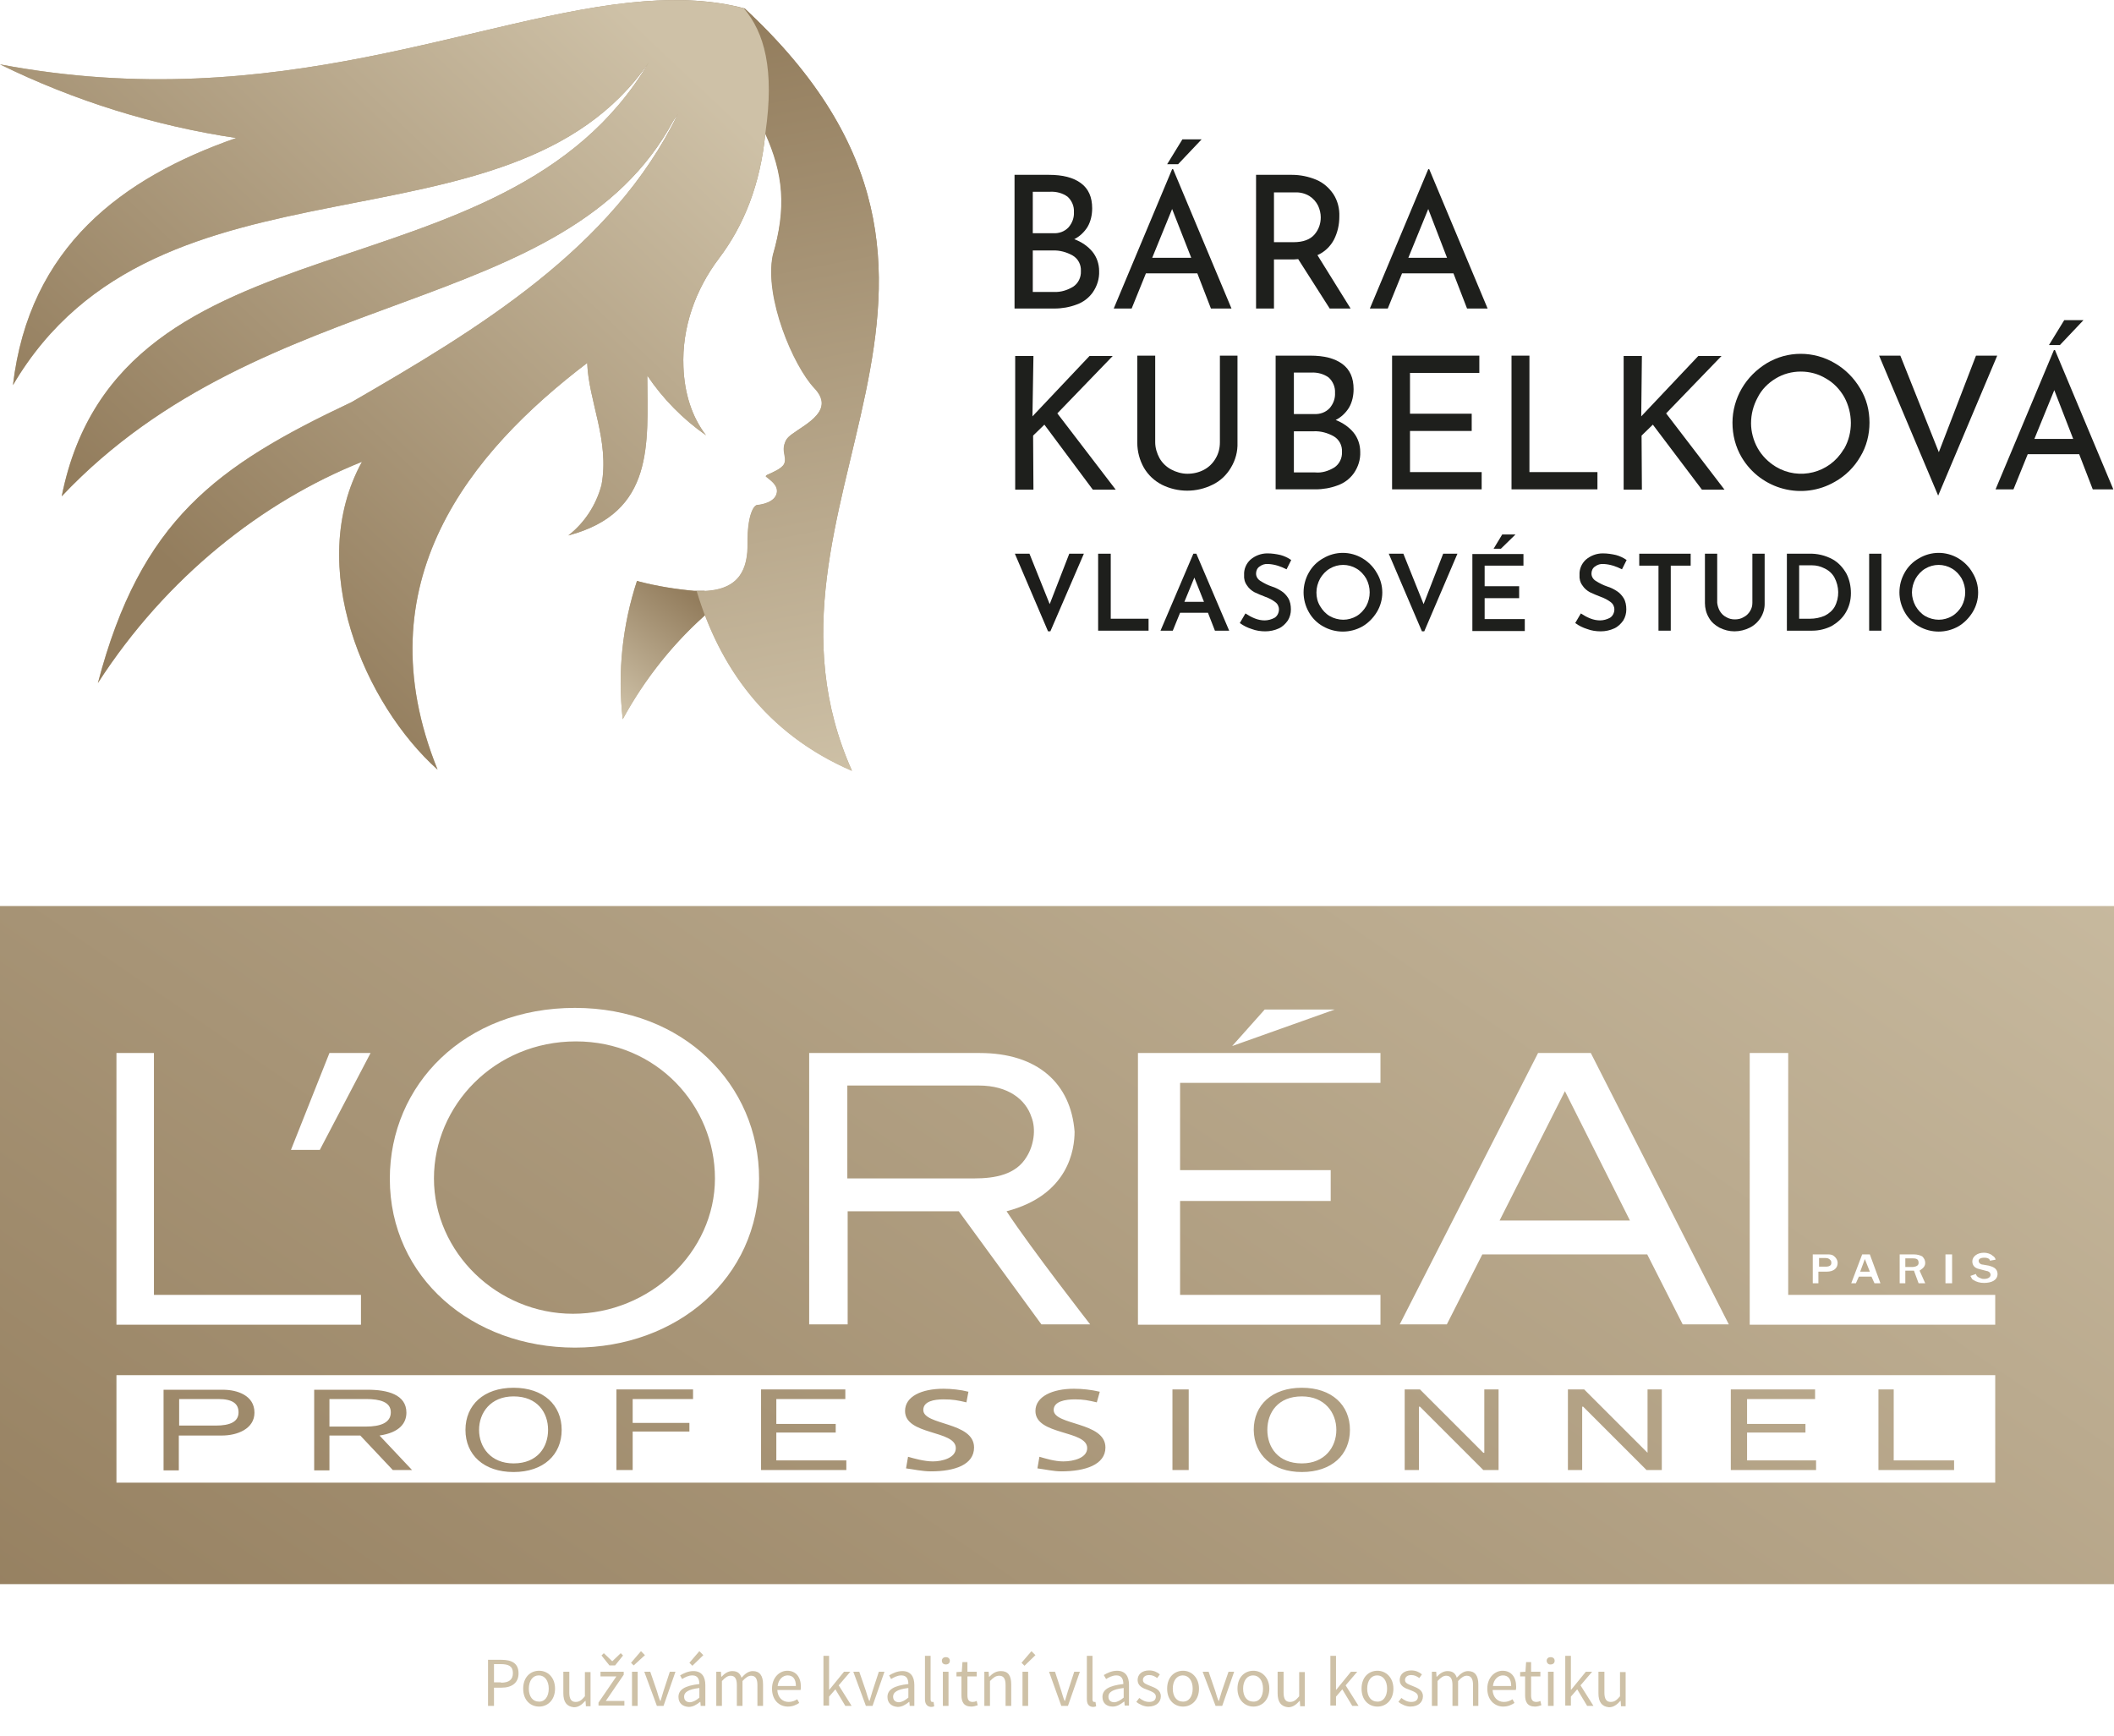 <?xml version="1.0" encoding="utf-8"?>
<!-- Generator: Adobe Illustrator 25.4.1, SVG Export Plug-In . SVG Version: 6.00 Build 0)  -->
<svg version="1.1" id="Vrstva_1" xmlns="http://www.w3.org/2000/svg" xmlns:xlink="http://www.w3.org/1999/xlink" x="0px" y="0px"
	 viewBox="0 0 637.2 523.2" style="enable-background:new 0 0 637.2 523.2;" xml:space="preserve">
<style type="text/css">
	.st0{fill:#1E1F1C;}
	.st1{fill:#1D1D1B;}
	.st2{fill:url(#SVGID_1_);}
	.st3{fill:url(#SVGID_00000168806206269199052690000012223735853400964262_);}
	.st4{fill:url(#SVGID_00000074436425135189626050000005266400861911332018_);}
	.st5{fill:url(#SVGID_00000049943887272090135130000014918367290265318791_);}
	.st6{fill-rule:evenodd;clip-rule:evenodd;fill:url(#SVGID_00000087393780857222333500000017238126882446734215_);}
	.st7{fill:#CEC1A7;}
</style>
<g id="Vrstva_2_00000142143056170645711180000004800401954870967459_">
	<g id="final">
		<g>
			<path class="st0" d="M518.4,184.2c0.5,0.8,1.1,1.4,1.9,1.8c0.8,0.5,1.7,0.7,2.6,0.7c1,0,1.9-0.2,2.7-0.7c0.8-0.4,1.5-1.1,1.9-1.8
				c0.5-0.8,0.7-1.6,0.7-2.5v-14.8h3.7v14.9c0.1,3.1-1.7,6-4.5,7.4c-1.4,0.7-3,1.1-4.6,1.1c-1.6,0-3.1-0.4-4.5-1.1
				c-1.3-0.7-2.5-1.7-3.2-3c-0.8-1.3-1.2-2.9-1.2-4.4v-14.9h3.7v14.8C517.7,182.6,518,183.5,518.4,184.2z"/>
			<path class="st0" d="M538.6,166.9h6.6c2.5-0.1,5,0.5,7.2,1.7c1.8,1,3.2,2.6,4.2,4.4c0.9,1.8,1.3,3.8,1.3,5.8
				c0,2.1-0.5,4.1-1.6,5.9c-1,1.7-2.5,3-4.2,4c-1.8,0.9-3.8,1.4-5.8,1.4h-7.7V166.9z M545.6,186.5c1.5,0,3-0.3,4.4-0.9
				c1.2-0.6,2.3-1.5,3-2.7c1.5-2.8,1.4-6.1-0.1-8.9c-0.7-1.2-1.7-2.1-3-2.7c-1.2-0.6-2.4-0.9-3.7-0.9h-3.9v16.1H545.6z"/>
			<path class="st0" d="M567.1,166.9v23.2h-3.7v-23.2H567.1z"/>
			<path class="st1" d="M574.1,172.6c1-1.8,2.5-3.3,4.3-4.3c3.7-2.2,8.2-2.2,11.9,0c1.8,1.1,3.3,2.6,4.3,4.4c2.2,3.6,2.2,8.2,0,11.8
				c-1.1,1.8-2.6,3.3-4.3,4.3c-3.7,2.1-8.2,2.1-11.9,0c-1.8-1-3.3-2.5-4.3-4.3C572,180.8,572,176.3,574.1,172.6L574.1,172.6z
				 M577.4,182.7c0.7,1.2,1.7,2.3,2.9,3c1.2,0.7,2.7,1.1,4.1,1.1c1.4,0,2.8-0.4,4-1.1c1.2-0.7,2.2-1.8,2.9-3c1.4-2.6,1.4-5.7,0-8.3
				c-0.7-1.2-1.7-2.3-2.9-3c-2.5-1.5-5.6-1.5-8.1,0c-1.2,0.7-2.2,1.8-2.9,3c-0.7,1.3-1.1,2.7-1.1,4.2
				C576.3,180,576.7,181.4,577.4,182.7L577.4,182.7z"/>
			<g>
				<path class="st0" d="M329.3,75.9c1.3,1.6,2,3.7,2,5.8c0.1,2.3-0.6,4.5-1.9,6.4c-1.2,1.7-2.9,3-4.9,3.7c-2.1,0.8-4.4,1.2-6.7,1.2
					h-12V52.7h10.4c4.1,0,7.3,0.8,9.6,2.5c2.3,1.7,3.4,4.2,3.4,7.6c0,1.9-0.4,3.9-1.4,5.6c-1,1.6-2.4,2.9-4,3.7
					C326,72.9,327.9,74.2,329.3,75.9z M311.3,70.3h6.1c1.8,0.1,3.5-0.5,4.7-1.8c1.1-1.3,1.7-2.9,1.6-4.6c0.1-1.7-0.6-3.4-1.9-4.6
					c-1.5-1.1-3.4-1.6-5.3-1.5h-5.2V70.3z M323.5,86.4c1.5-1,2.4-2.8,2.3-4.7c0.1-1.9-0.8-3.7-2.5-4.7c-1.8-1-3.9-1.6-6-1.5h-6V88
					h6.4C319.7,88.1,321.7,87.5,323.5,86.4L323.5,86.4z"/>
				<path class="st0" d="M360.9,82.4h-15.5L341.1,93h-5.4l17.6-42h0.3l17.6,42h-6.2L360.9,82.4z M359.1,77.8L353.3,63l-6,14.7H359.1
					z M355.1,49.5h-3.3l4.6-7.5h5.8L355.1,49.5z"/>
				<path class="st0" d="M400.8,93l-9.5-14.9c-0.4,0-0.9,0.1-1.3,0.1h-6V93h-5.4V52.7h10.8c2.5,0,5,0.5,7.4,1.5
					c2.1,0.9,3.8,2.4,5.1,4.3c1.3,2,1.9,4.4,1.8,6.8c0,2.4-0.5,4.7-1.6,6.9c-1.1,2.1-2.9,3.8-5,4.7L407.1,93L400.8,93z M396.2,70.7
					c1.3-1.5,1.9-3.3,1.9-5.2c0-1.2-0.3-2.4-0.8-3.5c-0.6-1.2-1.5-2.2-2.6-2.9c-1.3-0.8-2.9-1.2-4.4-1.1H384V73h5.9
					C392.8,73,394.9,72.2,396.2,70.7L396.2,70.7z"/>
				<path class="st0" d="M438.1,82.4h-15.5L418.3,93h-5.4l17.6-42h0.3l17.6,42h-6.2L438.1,82.4z M436.2,77.8L430.5,63l-6,14.7H436.2
					z"/>
				<path class="st0" d="M311.2,125.5l17.2-18.2h7l-16.7,17.3l17.6,23h-6.9L314.8,128l-3.4,3.3l0.1,16.3h-5.5v-40.3h5.5L311.2,125.5
					z"/>
				<path class="st0" d="M349.5,138.1c0.8,1.4,2,2.6,3.5,3.4c1.5,0.8,3.2,1.3,4.9,1.3c1.8,0,3.5-0.4,5-1.2c1.5-0.8,2.7-2,3.5-3.4
					c0.9-1.5,1.3-3.1,1.3-4.9v-26.1h5.3v26.2c0.1,2.7-0.6,5.3-2,7.6c-1.3,2.2-3.2,4-5.5,5.1c-4.8,2.4-10.5,2.4-15.3,0
					c-2.3-1.2-4.1-2.9-5.4-5.1c-1.3-2.3-2-4.9-2-7.6v-26.2h5.4v26.1C348.2,135,348.7,136.6,349.5,138.1z"/>
				<path class="st0" d="M408,130.4c1.3,1.6,2,3.7,2,5.8c0.1,2.3-0.6,4.5-1.9,6.4c-1.2,1.7-2.9,3-4.9,3.7c-2.1,0.8-4.4,1.2-6.7,1.2
					h-12v-40.3H395c4.1,0,7.3,0.8,9.6,2.5c2.3,1.7,3.4,4.2,3.4,7.6c0,1.9-0.4,3.9-1.4,5.6c-1,1.6-2.4,2.9-4,3.7
					C404.7,127.4,406.6,128.7,408,130.4z M390,124.8h6.1c1.8,0.1,3.5-0.5,4.7-1.8c1.1-1.3,1.7-2.9,1.6-4.6c0.1-1.7-0.6-3.4-1.9-4.6
					c-1.5-1.1-3.4-1.6-5.3-1.5H390V124.8z M402.2,140.9c1.5-1,2.4-2.8,2.3-4.7c0.1-1.9-0.8-3.7-2.5-4.7c-1.8-1-3.9-1.6-6-1.5h-6
					v12.4h6.4C398.4,142.6,400.4,142,402.2,140.9z"/>
				<path class="st0" d="M445.9,107.2v5.2H425v12.3h18.6v5.2H425v12.4h21.6v5.2h-27v-40.3H445.9z"/>
				<path class="st0" d="M461,107.2v35.1h20.5v5.2h-25.9v-40.3H461z"/>
				<path class="st0" d="M494.7,125.5l17.2-18.2h7l-16.7,17.3l17.6,23H513L498.2,128l-3.4,3.3l0.1,16.3h-5.5v-40.3h5.5L494.7,125.5z
					"/>
				<path class="st0" d="M525,117.1c1.8-3.1,4.4-5.7,7.5-7.6c6.3-3.8,14.2-3.8,20.6,0c3.1,1.8,5.7,4.4,7.6,7.6
					c1.9,3.1,2.8,6.6,2.8,10.3c0,3.6-0.9,7.2-2.8,10.3c-1.8,3.1-4.4,5.7-7.6,7.5c-9.8,5.7-22.3,2.4-28.1-7.3
					c-1.9-3.2-2.8-6.8-2.8-10.5C522.2,123.8,523.2,120.2,525,117.1z M529.8,135.1c1.3,2.3,3.2,4.2,5.5,5.6c7,4.2,16.1,1.9,20.3-5.1
					c0.1-0.1,0.2-0.3,0.3-0.4c2.7-4.8,2.6-10.7,0-15.5c-1.3-2.3-3.2-4.3-5.5-5.6c-2.3-1.4-4.9-2.1-7.6-2.1c-2.7,0-5.3,0.7-7.6,2.1
					c-2.3,1.4-4.2,3.3-5.4,5.7c-1.3,2.4-2,5-2,7.8C527.8,130.1,528.5,132.8,529.8,135.1L529.8,135.1z"/>
				<path class="st0" d="M602,107.2l-17.8,42.2l-17.8-42.2h6.4l11.6,29.1l11.2-29.1L602,107.2z"/>
				<path class="st0" d="M626.7,136.9h-15.5l-4.3,10.6h-5.4l17.6-42h0.3l17.6,42h-6.2L626.7,136.9z M624.9,132.3l-5.7-14.7l-6,14.7
					L624.9,132.3z M620.9,104h-3.3l4.6-7.5h5.8L620.9,104z"/>
			</g>
			<path class="st0" d="M334.8,166.9v19.6h11.4v3.6h-15.2v-23.2H334.8z"/>
			<path class="st0" d="M382.3,170c-1-0.1-1.9,0.2-2.7,0.8c-0.7,0.5-1,1.3-1,2.1c0,0.9,0.5,1.7,1.3,2.2c1.1,0.7,2.3,1.3,3.5,1.7
				c1,0.3,2,0.8,2.9,1.4c0.8,0.5,1.5,1.3,2,2.1c0.6,1,0.8,2.2,0.8,3.4c0,1.2-0.3,2.3-0.9,3.3c-0.7,1-1.6,1.9-2.7,2.4
				c-1.3,0.6-2.7,0.9-4.1,0.9c-1.4,0-2.8-0.2-4.1-0.7c-1.3-0.4-2.5-1-3.6-1.8l1.7-2.9c0.9,0.6,1.8,1.1,2.8,1.5c1,0.4,2,0.6,3,0.6
				c1,0,2.1-0.3,3-0.8c0.8-0.5,1.3-1.5,1.3-2.5c0-0.9-0.4-1.7-1.1-2.2c-0.9-0.7-1.9-1.2-3-1.6c-1.1-0.4-2.2-0.9-3.3-1.4
				c-0.9-0.5-1.7-1.2-2.2-2c-0.7-0.9-1-2.1-0.9-3.2c-0.1-1.7,0.6-3.4,1.9-4.6c1.4-1.2,3.2-1.9,5.1-1.9c1.4,0,2.7,0.2,4,0.5
				c1.1,0.3,2.2,0.8,3.2,1.5l-1.4,2.8C386,170.7,384.2,170.1,382.3,170z"/>
			<path class="st0" d="M394.5,172.6c1-1.8,2.5-3.3,4.3-4.3c3.7-2.2,8.2-2.2,11.9,0c1.8,1.1,3.3,2.6,4.3,4.4c2.2,3.6,2.2,8.2,0,11.8
				c-1.1,1.8-2.6,3.3-4.3,4.3c-3.7,2.1-8.2,2.1-11.9,0c-1.8-1-3.3-2.5-4.3-4.3C392.4,180.8,392.4,176.3,394.5,172.6L394.5,172.6z
				 M397.9,182.7c0.7,1.2,1.7,2.3,2.9,3c1.2,0.7,2.7,1.1,4.1,1.1c1.4,0,2.8-0.4,4-1.1c1.2-0.7,2.2-1.8,2.9-3c1.4-2.6,1.4-5.7,0-8.3
				c-0.7-1.2-1.7-2.3-2.9-3c-2.5-1.5-5.6-1.5-8.1,0c-1.2,0.7-2.2,1.8-2.9,3c-0.7,1.3-1.1,2.7-1.1,4.2
				C396.8,180,397.1,181.4,397.9,182.7L397.9,182.7z"/>
			<path class="st0" d="M459.2,166.9v3.6h-11.7v6.2h10.4v3.6h-10.4v6.3h12.1v3.6h-15.8v-23.2H459.2z M452.4,165.4h-2.2l2.6-4.3h4
				L452.4,165.4z"/>
			<path class="st0" d="M483.4,170c-1-0.1-1.9,0.2-2.7,0.8c-0.7,0.5-1,1.3-1,2.1c0,0.9,0.5,1.7,1.3,2.2c1.1,0.7,2.3,1.3,3.5,1.7
				c1,0.3,2,0.8,2.9,1.4c0.8,0.5,1.5,1.3,2,2.1c0.6,1,0.8,2.2,0.8,3.4c0,1.2-0.3,2.3-0.9,3.3c-0.7,1-1.6,1.9-2.7,2.4
				c-1.3,0.6-2.7,0.9-4.1,0.9c-1.4,0-2.8-0.2-4.1-0.7c-1.3-0.4-2.5-1-3.6-1.8l1.7-2.9c0.9,0.6,1.8,1.1,2.8,1.5c1,0.4,2,0.6,3,0.6
				c1,0,2.1-0.3,3-0.8c0.8-0.5,1.3-1.5,1.3-2.5c0-0.9-0.4-1.7-1.1-2.2c-0.9-0.7-1.9-1.2-3-1.6c-1.1-0.4-2.2-0.9-3.3-1.4
				c-0.9-0.5-1.7-1.2-2.2-2c-0.7-0.9-1-2.1-0.9-3.2c-0.1-1.7,0.6-3.4,1.9-4.6c1.4-1.2,3.2-1.9,5.1-1.9c1.4,0,2.7,0.2,4,0.5
				c1.1,0.3,2.2,0.8,3.2,1.5l-1.4,2.8C487.1,170.7,485.3,170.1,483.4,170z"/>
			<path class="st0" d="M509.6,166.9v3.6h-6v19.6h-3.7v-19.6h-5.8v-3.6H509.6z"/>
			<polygon class="st1" points="316.6,190.3 326.7,166.9 322.3,166.9 316.4,182.1 310.3,166.9 305.9,166.9 315.9,190.3 			"/>
			<polygon class="st0" points="429.3,190.3 439.3,166.9 435,166.9 429.1,182.1 423,166.9 418.6,166.9 428.6,190.3 			"/>
			<path class="st0" d="M359.7,166.9l-9.9,23.2h3.7l2.2-5.4h8.4l2.1,5.4h4.3l-9.9-23.2H359.7z M357,181.4l3-7.3l2.9,7.3H357z"/>
			<g>
				
					<linearGradient id="SVGID_1_" gradientUnits="userSpaceOnUse" x1="51.466" y1="24.033" x2="257.212" y2="240.86" gradientTransform="matrix(1 0 0 -1 0 231)">
					<stop  offset="0" style="stop-color:#CEC1A7"/>
					<stop  offset="1" style="stop-color:#947E5D"/>
				</linearGradient>
				<path class="st2" d="M224.4,2.5C224.4,2.5,224.3,2.6,224.4,2.5c-0.1,0.1-0.1,0-0.1,0c-9.5-2.5-19.5-2.9-30.1-2.1
					C145.1,4.1,84,35.3,0,19.4c22.4,11,46.5,18.5,71.2,22.2C36.8,53.6,8.8,74.4,3.9,116.1c43.8-74.6,149.7-36.2,191.6-97.2
					C152,92.5,36.1,62,18.6,149.6c61.4-65,152-53.3,184.3-113.1l0,0c0.5-0.7,0.9-1.4,1.4-2.1c-19.6,40.5-60.6,65-98.3,86.8
					c-40.9,19.3-63.6,35.6-76.5,84.7c20.7-32.1,49.8-54.8,79.6-66.7c-17.3,31.5,0.9,73.2,22.8,92.8c-22.8-56.4,9.9-95.8,45.1-122.6
					c0.4,11.5,6.8,23.4,4.3,36.8c-1.6,6-5.1,11.4-10,15.2c26.1-6.9,23.9-27.6,23.8-48.2c4.7,7,10.7,13.1,17.7,18
					c-4.3-5.6-6.5-12.7-6.8-20.6c-0.5-11.8,3.6-23.3,10.7-32.7c7.5-9.9,12.5-22.3,14-37.8c5.5,12.2,6.5,22.4,2.3,36.8
					c-2.6,12.7,6.2,33.3,12.5,40l0,0c6.4,6.7-2.5,10.8-6.7,13.9c-0.7,0.5-1.4,1.1-1.8,1.8c-0.4,0.8-0.7,1.7-0.7,2.6
					c0,1.8,0.8,3.2,0.1,4.6c-0.8,1.5-3.6,2.6-4.9,3.2c-0.2,0.1-0.5,0.2-0.6,0.4c0,0.1,0,0.2,0.2,0.3c0.7,0.7,3.6,2.3,3.1,4.8
					c-0.6,3-4.9,3.6-6,3.7c-1,0.1-2.9,3.2-2.8,11.4c0.1,7.5-2.2,14-12.9,14.5l0,0c-0.4,0-0.9,0-1.4,0c-0.3,0-0.7,0-1,0l0,0
					c-0.3,0-0.5,0-0.8,0c-5.6-0.5-11.2-1.4-16.6-2.8c-0.2-0.1-0.4-0.1-0.7-0.2c-4.4,13.4-5.9,27.6-4.3,41.7
					c6.4-11.8,14.8-22.4,24.8-31.4c7.4,19.4,20.9,36.8,44.3,46.9C220.8,151.6,314.5,86.1,224.4,2.5z"/>
				
					<linearGradient id="SVGID_00000089552928158833496260000001157703579808741525_" gradientUnits="userSpaceOnUse" x1="179.788" y1="21.741" x2="205.084" y2="53.904" gradientTransform="matrix(1 0 0 -1 0 231)">
					<stop  offset="0" style="stop-color:#CEC1A7"/>
					<stop  offset="1" style="stop-color:#937D5D"/>
				</linearGradient>
				<path style="fill:url(#SVGID_00000089552928158833496260000001157703579808741525_);" d="M212.5,178.1L212.5,178.1
					c-0.5,0-0.9,0-1.4,0c-0.6,0-1.2,0-1.8,0c-5.6-0.5-11.2-1.4-16.6-2.8c-0.2-0.1-0.4-0.1-0.7-0.2c-4.4,13.4-5.9,27.6-4.3,41.7
					c6.8-12.4,15.7-23.6,26.5-32.8c-0.7-1.9-1.3-3.9-1.9-5.8C212.4,178.1,212.4,178.1,212.5,178.1z"/>
				
					<linearGradient id="SVGID_00000171702282184161455170000013934471695110054811_" gradientUnits="userSpaceOnUse" x1="258.705" y1="-4.588" x2="214.617" y2="222.358" gradientTransform="matrix(1 0 0 -1 0 231)">
					<stop  offset="0" style="stop-color:#CEC1A7"/>
					<stop  offset="1" style="stop-color:#937D5D"/>
				</linearGradient>
				<path style="fill:url(#SVGID_00000171702282184161455170000013934471695110054811_);" d="M224.4,2.5c-0.2,0.5-0.3,0.9-0.5,1.4
					c4.9,7.3,7.1,18,4.5,35.2c0,0.4-0.1,0.7-0.1,1.1l2.3,0c5.5,12.2,6.5,22.4,2.3,36.8c-2.6,12.7,6.2,33.3,12.5,40l0,0
					c6.4,6.7-2.5,10.8-6.7,13.9c-0.7,0.5-1.4,1.1-1.8,1.8c-0.4,0.8-0.7,1.7-0.7,2.6c0,1.8,0.8,3.2,0.1,4.6c-0.8,1.5-3.6,2.6-4.9,3.2
					c-0.2,0.1-0.5,0.2-0.6,0.4c0,0.1,0,0.2,0.2,0.3c0.7,0.7,3.6,2.3,3.1,4.8c-0.6,3-4.9,3.6-6,3.7c-1,0.1-2.9,3.2-2.8,11.4
					c0.1,7.8-2.4,14.6-14.3,14.5c-0.3,0-0.7,0-1,0c6.7,22.3,20.4,42.8,46.8,54.2C220.8,151.6,314.5,86.1,224.4,2.5z"/>
				
					<linearGradient id="SVGID_00000147911260402286451420000012949148046884002962_" gradientUnits="userSpaceOnUse" x1="184.875" y1="231.411" x2="36.674" y2="74.367" gradientTransform="matrix(1 0 0 -1 0 231)">
					<stop  offset="0" style="stop-color:#CEC1A7"/>
					<stop  offset="1" style="stop-color:#937D5D"/>
				</linearGradient>
				<path style="fill:url(#SVGID_00000147911260402286451420000012949148046884002962_);" d="M224.2,2.5c-9.5-2.5-19.5-2.9-30.1-2.1
					C145.1,4.1,84,35.3,0,19.4c22.4,11,46.5,18.5,71.2,22.2C36.8,53.6,8.8,74.4,3.9,116.1c43.8-74.6,149.7-36.2,191.6-97.2
					C152,92.5,36.1,62,18.6,149.6c61.4-65,152-53.3,184.3-113.1l0,0c0.5-0.7,0.9-1.4,1.4-2.1c-19.6,40.5-60.6,65-98.3,86.8
					c-40.9,19.3-63.6,35.6-76.5,84.7c20.7-32.1,49.8-54.8,79.6-66.7c-17.3,31.5,0.9,73.2,22.8,92.8c-22.8-56.4,9.9-95.8,45.1-122.6
					c0.4,11.5,6.8,23.4,4.3,36.8c-1.6,6-5.1,11.4-10,15.2c26.1-6.9,23.9-27.6,23.8-48.2c4.7,7,10.7,13.1,17.7,18
					c-4.3-5.6-6.5-12.7-6.8-20.6c-0.5-11.8,3.6-23.3,10.7-32.7c7.5-9.9,12.5-22.3,14-37.8C233.5,20.9,230.4,9.8,224.2,2.5z"/>
			</g>
		</g>
	</g>
</g>
<g>
	<g>
		
			<linearGradient id="SVGID_00000160189214673085651210000017471028968461567641_" gradientUnits="userSpaceOnUse" x1="512.878" y1="91.499" x2="146.332" y2="626.917">
			<stop  offset="0" style="stop-color:#CEC1A7"/>
			<stop  offset="1" style="stop-color:#937D5D"/>
		</linearGradient>
		<path style="fill-rule:evenodd;clip-rule:evenodd;fill:url(#SVGID_00000160189214673085651210000017471028968461567641_);" d="
			M589,440.2h-18.2v-21.4h-4.6v24.3H589V440.2z M358.3,418.8h-4.9v24.3h4.9V418.8z M476.9,424h0.3l19.1,19.1h4.6v-24.3h-4.3v19.1
			l-19.1-19.1h-4.9v24.3h4.3V424z M392.4,443.7c9,0,14.5-5.2,14.5-12.7c0-7.5-5.5-12.7-14.5-12.7c-9,0-14.5,5.2-14.5,12.7
			C378,438.5,383.5,443.7,392.4,443.7z M392.4,420.9c6.9,0,10.4,4.9,10.4,10.1c0,5.2-3.5,10.1-10.4,10.1c-7.2,0-10.4-4.9-10.4-10.1
			C382,425.8,385.2,420.9,392.4,420.9z M427.7,424h0.3l19.1,19.1h4.6v-24.3h-4.3v19.1h-0.3L428,418.8h-4.6v24.3h4.3V424z
			 M309.5,348.6c2-3.2,2.9-8.1,1.4-11.9c-1.7-5.2-6.9-9.5-15.9-9.5h-39.6v28h38.2C299.9,355.2,306.3,354.1,309.5,348.6z M552,380.7
			c0-0.3,0-0.6-0.3-0.9c-0.3-0.3-0.6-0.6-1.4-0.6h-2v2.6h2C551.7,381.8,552,381.2,552,380.7z M562.1,379.5l-1.4,3.8h2.9L562.1,379.5
			z M578.3,380.7c0-0.9-0.3-1.4-1.7-1.4h-2.3v2.6h2.3C577.5,381.8,578.3,381.5,578.3,380.7z M327.7,436.5c0,2.9-4,4-7.2,4
			c-2.6,0-5.5-0.9-7.2-1.4l-0.6,3.5c2.3,0.3,4.9,0.9,7.2,0.9c7.2,0,13.3-2,13.3-7.2c0-7.8-15.6-6.6-15.6-11.3c0-2.6,3.5-3.2,6.4-3.2
			c2.6,0,4,0.3,6.6,0.9l0.9-3.2c-2.6-0.6-5.2-0.9-7.8-0.9c-6.4,0-11.6,2.3-11.6,6.7C312.1,432.7,327.7,431,327.7,436.5z
			 M471.7,328.9l-19.7,39h39.3L471.7,328.9z M172.7,396c23.1,0,42.8-18.5,42.8-40.8c0-22-17.6-41.3-41.9-41.3
			c-24.6,0-42.8,19.4-42.8,41.3C130.8,377.5,149.9,396,172.7,396z M547.4,440.2h-20.8v-8.4h17.6v-2.6h-17.6v-7.5h20.5v-2.9h-25.4
			v24.3h25.7V440.2z M99.3,432.7h9.3l9.8,10.4h5.8l-9.8-10.4c6.1-0.9,8.1-3.8,8.1-6.9c0-5.5-5.8-6.9-11.6-6.9H94.7v24.3h4.6V432.7z
			 M99.3,421.7h11c4.3,0,7.5,0.9,7.5,4c0,3.2-3.2,4.3-7.5,4.3h-11V421.7z M154.8,443.7c9,0,14.5-5.2,14.5-12.7
			c0-7.5-5.5-12.7-14.5-12.7c-9,0-14.5,5.2-14.5,12.7C140.3,438.5,145.8,443.7,154.8,443.7z M154.8,420.9c7.2,0,10.4,4.9,10.4,10.1
			c0,5.2-3.2,10.1-10.4,10.1c-6.9,0-10.4-4.9-10.4-10.1C144.4,425.8,147.9,420.9,154.8,420.9z M0,273.1v204.4h637.2V273.1H0z
			 M586.4,378.1h2v8.7h-2V378.1z M572.5,378.1h4.3c1.2,0,2,0.3,2.6,0.6c0.6,0.6,0.9,1.2,0.9,2c0,1.4-1.4,2-1.7,2.3l1.7,3.8h-2
			l-1.4-3.8h-2.6v3.8h-1.7V378.1z M561.3,378.1h2.3l3.2,8.7H565l-0.9-2h-3.8l-0.9,2h-1.4L561.3,378.1z M546.5,378.1h4
			c0.9,0,1.4,0,2,0.3c0.9,0.6,1.4,1.4,1.4,2.3c0,1.7-1.4,2.6-3.2,2.6h-2.6v3.5h-1.7V378.1z M527.4,317.4H539v72.9h62.4v9h-74V317.4z
			 M463.6,317.4h15.9l41.6,81.8h-13.9l-10.7-21.1h-49.7l-10.7,21.1h-14.2L463.6,317.4z M381.2,304.3h21.1l-30.9,11L381.2,304.3z
			 M343,317.4h73.1v9h-60.4v26.3h45.4v9.3h-45.4v28.3h60.4v9H343V317.4z M243.8,317.4h51.5c17.6,0,27.5,9.3,28.6,23.7
			c0,5.2-1.7,19.1-20.5,24c7.2,11,25.2,34.1,25.2,34.1h-14.7l-24.9-34.1h-33.5v34.1h-11.6V317.4z M173.3,303.8
			c32.7,0,55.5,23.1,55.5,51.5c0,30.1-24.9,50.9-55.5,50.9c-30.9,0-55.8-21.1-55.8-50.9C117.5,326.9,140.1,303.8,173.3,303.8z
			 M99.3,317.4h12.4l-15.3,29.2h-8.7L99.3,317.4z M35.1,317.4h11.3v72.9h62.4v9H35.1V317.4z M601.5,446.9H35.1v-32.4h566.3V446.9z
			 M598,386.7c-1.2,0-2.3-0.3-3.2-0.9c-0.6-0.3-0.6-0.9-0.9-1.2l1.7-0.6c0,0.3,0.3,0.9,1.2,1.2c0.6,0.3,0.9,0.3,1.2,0.3
			c1.7,0,2-0.9,2-1.2c0-0.9-0.9-1.2-1.2-1.2l-2.3-0.6c-1.4-0.3-2-1.2-2-2.3c0-1.4,1.4-2.6,3.5-2.6c0.9,0,2,0.3,2.6,0.9
			c0.6,0.3,0.9,0.9,0.9,1.2l-1.7,0.3c0-0.3-0.3-0.9-1.7-0.9c-1.4,0-1.7,0.6-1.7,0.9c0,0.9,0.9,1.2,1.4,1.2l1.7,0.3
			c0.9,0.3,2.6,0.6,2.6,2.6C602,385.9,600.3,386.7,598,386.7z M53.9,432.7h13c4.6,0,9.8-2,9.8-6.9c0-5.2-5.2-6.9-9.5-6.9H49.3v24.3
			h4.6V432.7z M53.9,421.7h11.9c4.3,0,6.1,1.4,6.1,4c0,2.9-2.6,4-6.9,4h-11V421.7z M190.7,431.5h17.1v-2.6h-17.1v-7.2h18.2v-2.9
			h-23.1v24.3h4.9V431.5z M255.1,440.2H234v-8.4h17.9v-2.6H234v-7.5h20.8v-2.9h-25.4v24.3h25.7V440.2z M288.1,436.5c0,2.9-4,4-6.9,4
			c-2.6,0-5.8-0.9-7.5-1.4l-0.6,3.5c2.3,0.3,4.9,0.9,7.5,0.9c7.2,0,13-2,13-7.2c0-7.8-15.3-6.6-15.3-11.3c0-2.6,3.2-3.2,6.1-3.2
			c2.9,0,4.3,0.3,6.9,0.9l0.6-3.2c-2.3-0.6-5.2-0.9-7.5-0.9c-6.6,0-11.6,2.3-11.6,6.7C272.8,432.7,288.1,431,288.1,436.5z"/>
	</g>
</g>
<g>
	<path class="st7" d="M147.1,500.3h4c3.1,0,5.2,1,5.2,4.1c0,2.9-2.1,4.3-5.1,4.3h-2.3v5.5h-1.8V500.3z M151,507.2
		c2.4,0,3.6-0.9,3.6-2.9c0-2-1.2-2.7-3.7-2.7h-2v5.5H151z"/>
	<path class="st7" d="M157.7,509c0-3.5,2.2-5.4,4.8-5.4s4.8,2,4.8,5.4c0,3.4-2.2,5.4-4.8,5.4S157.7,512.5,157.7,509z M165.4,509
		c0-2.4-1.2-4-3-4c-1.8,0-3,1.6-3,4c0,2.4,1.2,3.9,3,3.9C164.2,513,165.4,511.4,165.4,509z"/>
	<path class="st7" d="M169.8,510.4v-6.5h1.8v6.3c0,1.9,0.6,2.8,1.9,2.8c1.1,0,1.8-0.5,2.8-1.7v-7.3h1.7v10.3h-1.4l-0.1-1.6h-0.1
		c-1,1.1-2,1.9-3.4,1.9C170.8,514.4,169.8,513,169.8,510.4z"/>
	<path class="st7" d="M180.4,513.2l5.4-7.9H181v-1.4h7v0.9l-5.4,7.9h5.6v1.4h-7.8V513.2z M181.3,499l0.7-0.7l2.5,2.4h0.1l2.5-2.4
		l0.7,0.7l-2.4,3h-1.7L181.3,499z"/>
	<path class="st7" d="M190.2,501.2l3-3.5l1.2,1.2L191,502L190.2,501.2z M190.5,503.9h1.7v10.3h-1.7V503.9z"/>
	<path class="st7" d="M194.2,503.9h1.8l2,5.8c0.3,1,0.6,2.1,1,3h0.1c0.3-1,0.6-2,0.9-3l1.9-5.8h1.7l-3.6,10.3h-2L194.2,503.9z"/>
	<path class="st7" d="M204.5,511.5c0-2.2,1.9-3.4,6.3-3.9c0-1.3-0.4-2.6-2.1-2.6c-1.2,0-2.3,0.6-3.1,1.1L205,505
		c1-0.6,2.4-1.3,4-1.3c2.5,0,3.6,1.7,3.6,4.2v6.3h-1.4l-0.1-1.2H211c-1,0.8-2.1,1.5-3.4,1.5C205.8,514.4,204.5,513.4,204.5,511.5z
		 M210.8,511.7v-2.9c-3.4,0.4-4.6,1.3-4.6,2.6c0,1.2,0.8,1.7,1.8,1.7C209,513,209.9,512.5,210.8,511.7z M207.8,501.2l3-3.5l1.2,1.2
		l-3.3,3.2L207.8,501.2z"/>
	<path class="st7" d="M215.9,503.9h1.4l0.1,1.5h0.1c0.9-1,2-1.7,3.2-1.7c1.6,0,2.4,0.7,2.8,2c1.1-1.2,2.1-2,3.4-2
		c2.1,0,3.1,1.4,3.1,4v6.5h-1.7v-6.3c0-1.9-0.6-2.8-1.9-2.8c-0.8,0-1.6,0.5-2.6,1.6v7.5h-1.7v-6.3c0-1.9-0.6-2.8-1.9-2.8
		c-0.8,0-1.6,0.5-2.6,1.6v7.5h-1.7V503.9z"/>
	<path class="st7" d="M232.7,509c0-3.4,2.3-5.4,4.6-5.4c2.6,0,4.1,1.9,4.1,4.8c0,0.4,0,0.7-0.1,1h-7c0.1,2.2,1.5,3.6,3.4,3.6
		c1,0,1.8-0.3,2.6-0.8l0.6,1.1c-0.9,0.6-2,1.1-3.4,1.1C234.8,514.4,232.7,512.4,232.7,509z M239.9,508.2c0-2.1-0.9-3.2-2.5-3.2
		c-1.4,0-2.8,1.2-3,3.2H239.9z"/>
	<path class="st7" d="M248.2,499.1h1.7v10.2h0.1l4.4-5.4h1.9l-3.5,4.1l3.9,6.2h-1.9l-3-5l-1.9,2.2v2.7h-1.7V499.1z"/>
	<path class="st7" d="M257.2,503.9h1.8l2,5.8c0.3,1,0.6,2.1,1,3h0.1c0.3-1,0.6-2,0.9-3l1.9-5.8h1.7l-3.6,10.3h-2L257.2,503.9z"/>
	<path class="st7" d="M267.5,511.5c0-2.2,1.9-3.4,6.3-3.9c0-1.3-0.4-2.6-2.1-2.6c-1.2,0-2.3,0.6-3.1,1.1L268,505
		c1-0.6,2.4-1.3,4-1.3c2.5,0,3.6,1.7,3.6,4.2v6.3h-1.4l-0.1-1.2h-0.1c-1,0.8-2.1,1.5-3.4,1.5C268.8,514.4,267.5,513.4,267.5,511.5z
		 M273.8,511.7v-2.9c-3.4,0.4-4.6,1.3-4.6,2.6c0,1.2,0.8,1.7,1.8,1.7C272,513,272.8,512.5,273.8,511.7z"/>
	<path class="st7" d="M278.8,512.1v-13h1.7v13.1c0,0.6,0.2,0.8,0.5,0.8c0.1,0,0.2,0,0.4,0l0.2,1.3c-0.2,0.1-0.5,0.2-1,0.2
		C279.4,514.4,278.8,513.6,278.8,512.1z"/>
	<path class="st7" d="M283.9,500.6c0-0.7,0.5-1.1,1.2-1.1s1.2,0.4,1.2,1.1c0,0.7-0.5,1.1-1.2,1.1S283.9,501.3,283.9,500.6z
		 M284.2,503.9h1.7v10.3h-1.7V503.9z"/>
	<path class="st7" d="M289.8,511v-5.7h-1.5V504l1.6-0.1l0.2-2.9h1.5v2.9h2.8v1.4h-2.8v5.7c0,1.3,0.4,2,1.6,2c0.4,0,0.8-0.1,1.2-0.3
		l0.3,1.3c-0.6,0.2-1.3,0.4-1.9,0.4C290.5,514.4,289.8,513,289.8,511z"/>
	<path class="st7" d="M296.6,503.9h1.4l0.1,1.5h0.1c1-1,2-1.7,3.5-1.7c2.2,0,3.1,1.4,3.1,4v6.5h-1.7v-6.3c0-1.9-0.6-2.8-1.9-2.8
		c-1.1,0-1.8,0.6-2.8,1.6v7.5h-1.7V503.9z"/>
	<path class="st7" d="M307.9,501.2l3-3.5l1.2,1.2l-3.3,3.2L307.9,501.2z M308.2,503.9h1.7v10.3h-1.7V503.9z"/>
	<path class="st7" d="M316.2,503.9h1.8l1.9,5.8c0.3,1,0.6,2.1,1,3h0.1c0.3-1,0.6-2,0.9-3l1.9-5.8h1.7l-3.6,10.3h-2L316.2,503.9z"/>
	<path class="st7" d="M327.6,512.1v-13h1.7v13.1c0,0.6,0.2,0.8,0.5,0.8c0.1,0,0.2,0,0.4,0l0.2,1.3c-0.2,0.1-0.5,0.2-1,0.2
		C328.1,514.4,327.6,513.6,327.6,512.1z"/>
	<path class="st7" d="M332.3,511.5c0-2.2,1.9-3.4,6.3-3.9c0-1.3-0.4-2.6-2.1-2.6c-1.2,0-2.3,0.6-3.1,1.1l-0.7-1.2
		c1-0.6,2.4-1.3,4-1.3c2.5,0,3.6,1.7,3.6,4.2v6.3H339l-0.1-1.2h-0.1c-1,0.8-2.1,1.5-3.4,1.5C333.6,514.4,332.3,513.4,332.3,511.5z
		 M338.7,511.7v-2.9c-3.4,0.4-4.6,1.3-4.6,2.6c0,1.2,0.8,1.7,1.8,1.7C336.9,513,337.7,512.5,338.7,511.7z"/>
	<path class="st7" d="M342.5,513l0.9-1.2c0.9,0.7,1.8,1.2,3,1.2c1.4,0,2-0.7,2-1.6c0-1.1-1.2-1.5-2.4-2c-1.5-0.5-3.1-1.2-3.1-3
		c0-1.7,1.3-2.9,3.5-2.9c1.3,0,2.4,0.5,3.2,1.2l-0.8,1.1c-0.7-0.5-1.4-0.9-2.4-0.9c-1.3,0-1.9,0.7-1.9,1.5c0,1,1.1,1.3,2.3,1.8
		c1.5,0.6,3.1,1.2,3.1,3.1c0,1.7-1.3,3.1-3.8,3.1C344.9,514.4,343.5,513.8,342.5,513z"/>
	<path class="st7" d="M351.8,509c0-3.5,2.2-5.4,4.8-5.4c2.5,0,4.8,2,4.8,5.4c0,3.4-2.2,5.4-4.8,5.4C354,514.4,351.8,512.5,351.8,509
		z M359.5,509c0-2.4-1.2-4-3-4c-1.8,0-3,1.6-3,4c0,2.4,1.2,3.9,3,3.9C358.3,513,359.5,511.4,359.5,509z"/>
	<path class="st7" d="M362.5,503.9h1.8l2,5.8c0.3,1,0.6,2.1,1,3h0.1c0.3-1,0.6-2,0.9-3l2-5.8h1.7l-3.6,10.3h-2L362.5,503.9z"/>
	<path class="st7" d="M373,509c0-3.5,2.2-5.4,4.8-5.4c2.5,0,4.8,2,4.8,5.4c0,3.4-2.2,5.4-4.8,5.4C375.3,514.4,373,512.5,373,509z
		 M380.7,509c0-2.4-1.2-4-3-4c-1.8,0-3,1.6-3,4c0,2.4,1.2,3.9,3,3.9C379.6,513,380.7,511.4,380.7,509z"/>
	<path class="st7" d="M385.1,510.4v-6.5h1.8v6.3c0,1.9,0.6,2.8,1.9,2.8c1.1,0,1.8-0.5,2.8-1.7v-7.3h1.7v10.3h-1.4l-0.1-1.6h-0.1
		c-1,1.1-2,1.9-3.4,1.9C386.1,514.4,385.1,513,385.1,510.4z"/>
	<path class="st7" d="M401,499.1h1.7v10.2h0.1l4.4-5.4h1.9l-3.5,4.1l3.9,6.2h-1.9l-3-5l-1.9,2.2v2.7H401V499.1z"/>
	<path class="st7" d="M410.4,509c0-3.5,2.2-5.4,4.8-5.4c2.5,0,4.8,2,4.8,5.4c0,3.4-2.2,5.4-4.8,5.4
		C412.6,514.4,410.4,512.5,410.4,509z M418.1,509c0-2.4-1.2-4-3-4c-1.8,0-3,1.6-3,4c0,2.4,1.2,3.9,3,3.9
		C416.9,513,418.1,511.4,418.1,509z"/>
	<path class="st7" d="M421.5,513l0.9-1.2c0.9,0.7,1.8,1.2,3,1.2c1.4,0,2-0.7,2-1.6c0-1.1-1.2-1.5-2.4-2c-1.5-0.5-3.1-1.2-3.1-3
		c0-1.7,1.3-2.9,3.5-2.9c1.3,0,2.4,0.5,3.2,1.2l-0.8,1.1c-0.7-0.5-1.4-0.9-2.4-0.9c-1.3,0-1.9,0.7-1.9,1.5c0,1,1.1,1.3,2.3,1.8
		c1.5,0.6,3.1,1.2,3.1,3.1c0,1.7-1.3,3.1-3.8,3.1C423.9,514.4,422.5,513.8,421.5,513z"/>
	<path class="st7" d="M431.5,503.9h1.4l0.1,1.5h0.1c0.9-1,2-1.7,3.2-1.7c1.6,0,2.4,0.7,2.8,2c1.1-1.2,2.1-2,3.4-2
		c2.1,0,3.1,1.4,3.1,4v6.5H444v-6.3c0-1.9-0.6-2.8-1.9-2.8c-0.8,0-1.6,0.5-2.6,1.6v7.5h-1.7v-6.3c0-1.9-0.6-2.8-1.9-2.8
		c-0.8,0-1.6,0.5-2.6,1.6v7.5h-1.7V503.9z"/>
	<path class="st7" d="M448.3,509c0-3.4,2.3-5.4,4.6-5.4c2.6,0,4.1,1.9,4.1,4.8c0,0.4,0,0.7-0.1,1h-7c0.1,2.2,1.5,3.6,3.4,3.6
		c1,0,1.8-0.3,2.6-0.8l0.6,1.1c-0.9,0.6-2,1.1-3.4,1.1C450.5,514.4,448.3,512.4,448.3,509z M455.5,508.2c0-2.1-0.9-3.2-2.5-3.2
		c-1.4,0-2.8,1.2-3,3.2H455.5z"/>
	<path class="st7" d="M459.7,511v-5.7h-1.5V504l1.6-0.1l0.2-2.9h1.5v2.9h2.8v1.4h-2.8v5.7c0,1.3,0.4,2,1.6,2c0.4,0,0.8-0.1,1.2-0.3
		l0.3,1.3c-0.6,0.2-1.3,0.4-1.9,0.4C460.4,514.4,459.7,513,459.7,511z"/>
	<path class="st7" d="M466.2,500.6c0-0.7,0.5-1.1,1.2-1.1c0.7,0,1.2,0.4,1.2,1.1c0,0.7-0.5,1.1-1.2,1.1
		C466.8,501.8,466.2,501.3,466.2,500.6z M466.6,503.9h1.7v10.3h-1.7V503.9z"/>
	<path class="st7" d="M471.8,499.1h1.7v10.2h0.1l4.4-5.4h1.9l-3.5,4.1l3.9,6.2h-1.9l-3-5l-1.9,2.2v2.7h-1.7V499.1z"/>
	<path class="st7" d="M481.8,510.4v-6.5h1.8v6.3c0,1.9,0.6,2.8,1.9,2.8c1.1,0,1.8-0.5,2.8-1.7v-7.3h1.7v10.3h-1.4l-0.1-1.6h-0.1
		c-1,1.1-2,1.9-3.4,1.9C482.8,514.4,481.8,513,481.8,510.4z"/>
</g>
</svg>
